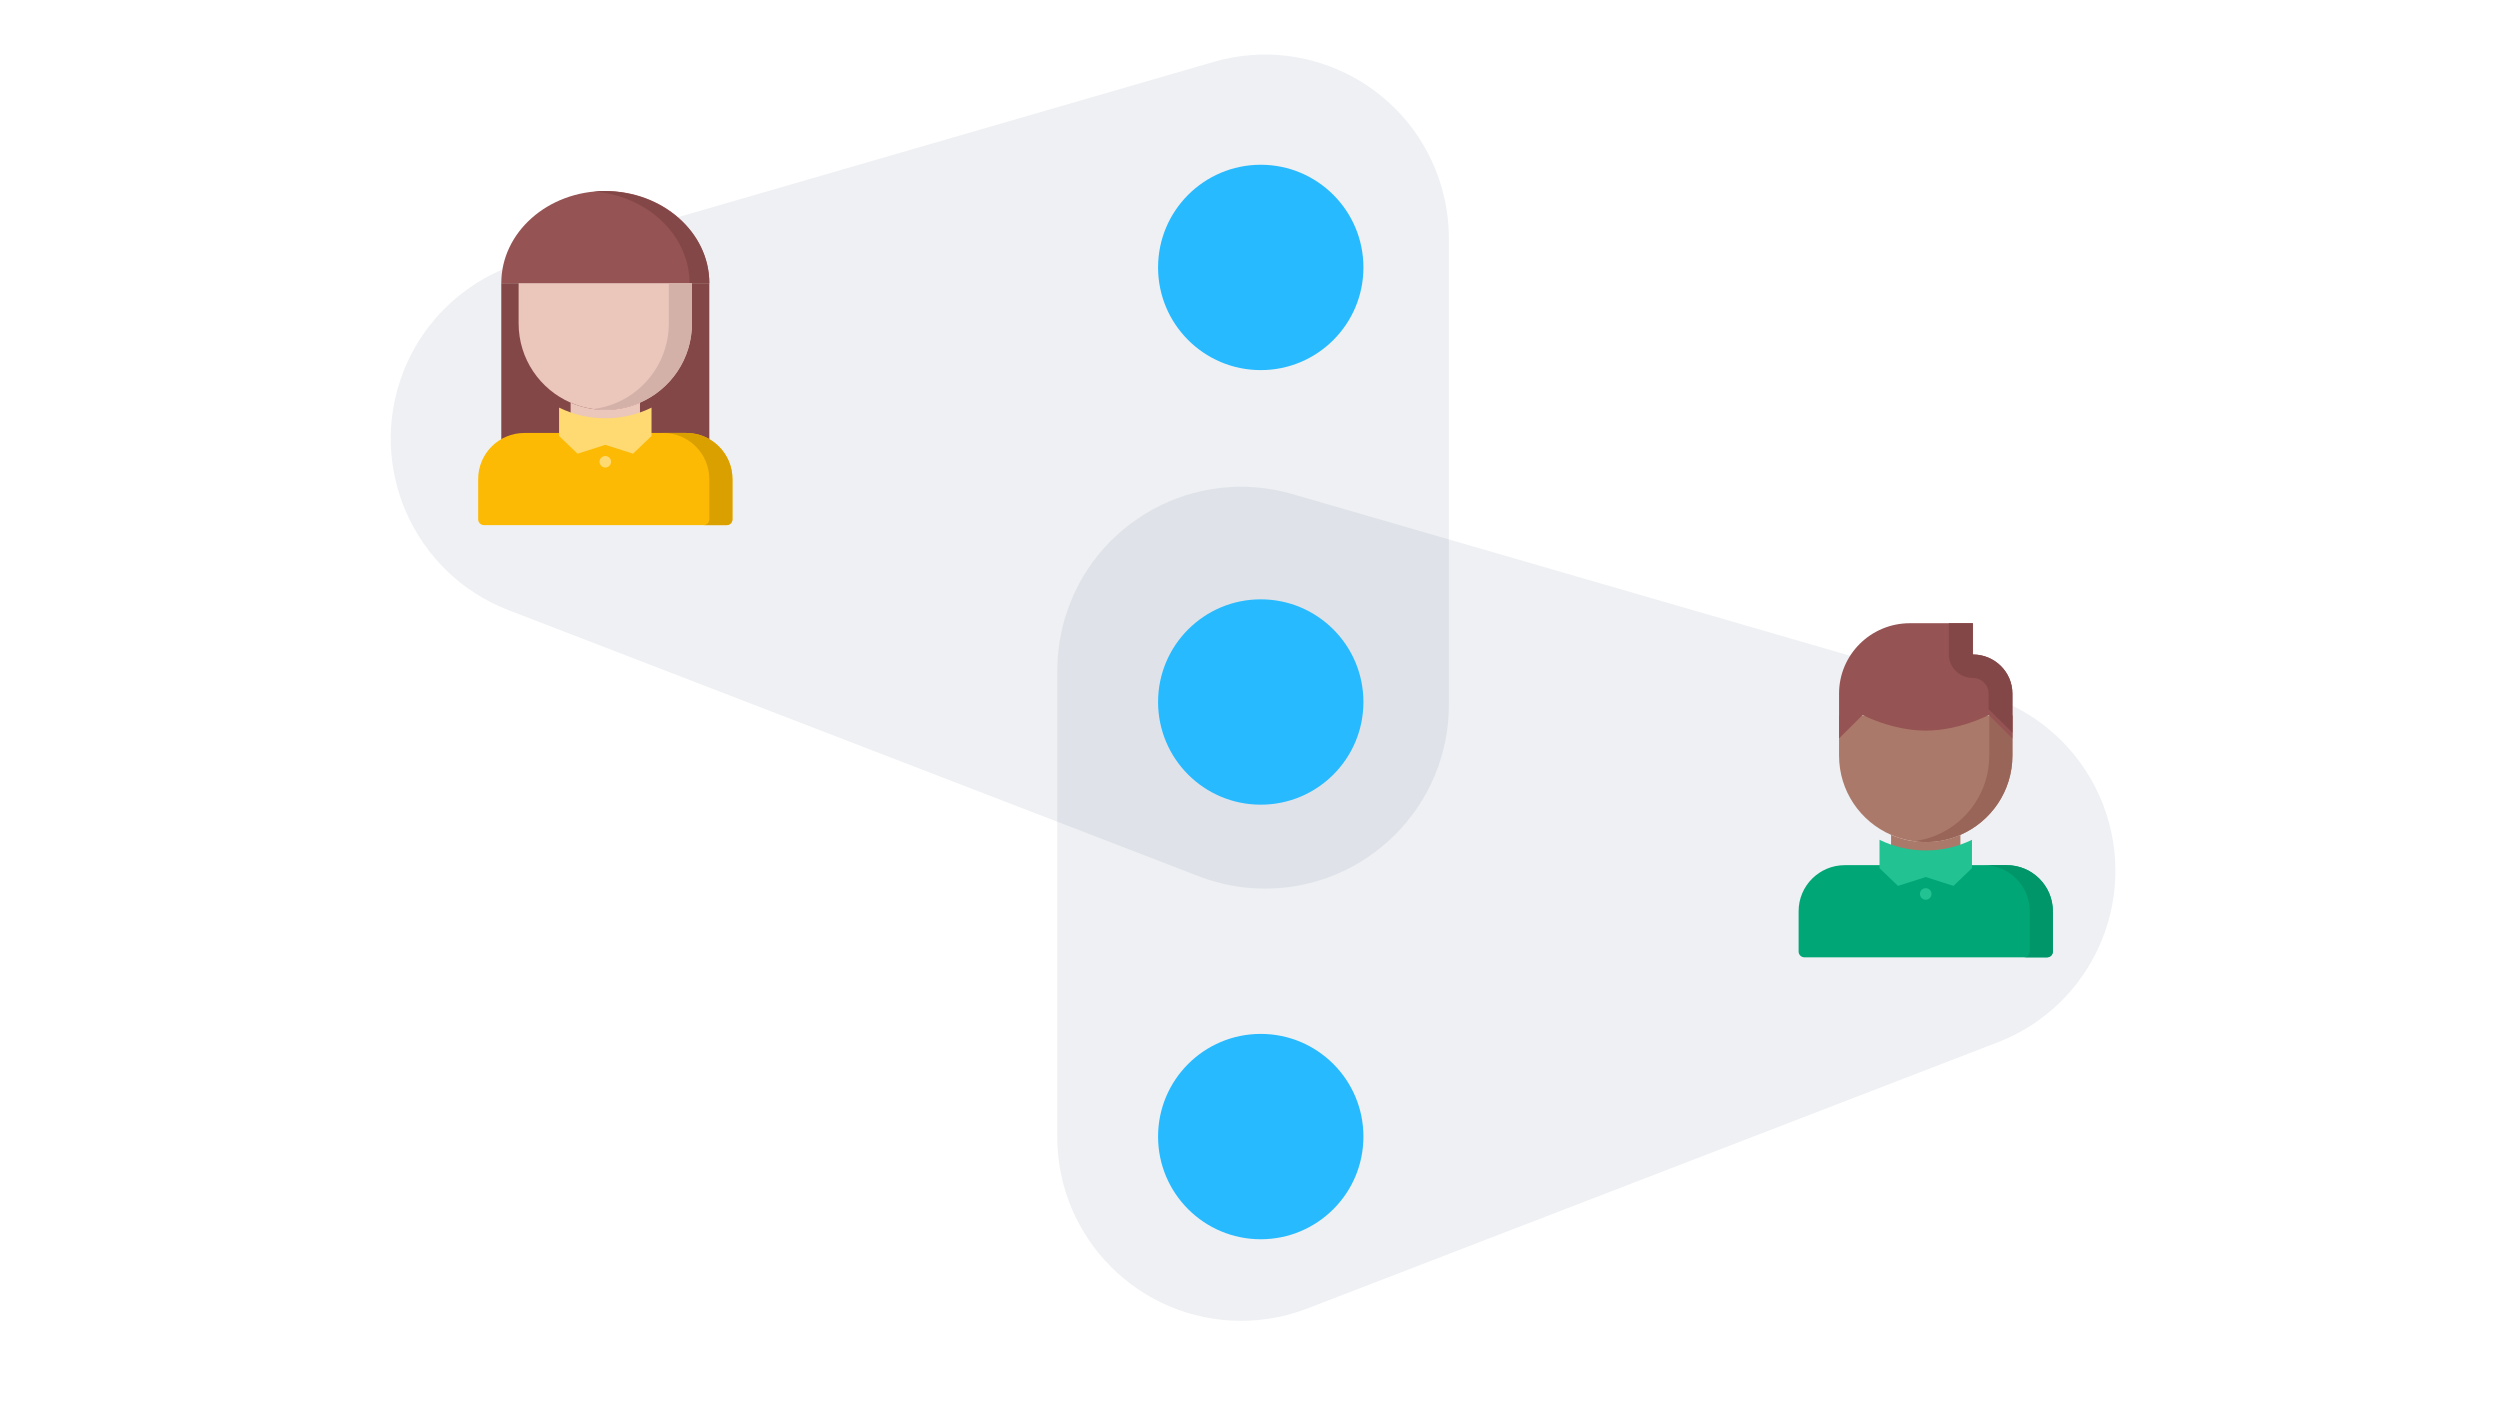 <?xml version="1.0" encoding="UTF-8"?>
<svg width="1047px" height="588px" viewBox="0 0 1047 588" version="1.1" xmlns="http://www.w3.org/2000/svg" xmlns:xlink="http://www.w3.org/1999/xlink">
    <title>svg/skills/subset</title>
    <g id="svg/skills/subset" stroke="none" stroke-width="1" fill="none" fill-rule="evenodd">
        <g id="Group" transform="translate(-0.21, -2.631)">
            <g id="Group-2">
                <path d="M104.699,40.366 L393.831,151.838 C433.51,167.136 453.275,211.703 437.977,251.382 C429.323,273.828 410.677,290.94 387.572,297.638 L98.44,381.461 C57.596,393.302 14.886,369.791 3.045,328.947 C1.025,321.979 1.5099284e-14,314.761 0,307.506 L0,112.211 C9.00293083e-15,69.685 34.474,35.211 77,35.211 C86.472,35.211 95.862,36.959 104.699,40.366 Z" id="Rectangle" fill="#798CA3" opacity="0.127" transform="translate(303.5, 205) rotate(-180) translate(-303.5, -205) "></path>
                <g id="doctor-1" transform="translate(200.47, 82.631)">
                    <g id="hair-cap" transform="translate(9.68, 0)">
                        <path d="M43.56,0 C67.627,0 87.12,17.273 87.12,38.6 L78.953,38.6 L76.23,38.6 L65.34,38.6 L54.45,38.6 L43.56,38.6 L32.67,38.6 L21.78,38.6 L10.89,38.6 L8.168,38.6 L3.55271368e-15,38.6 C3.55271368e-15,17.273 19.493,0 43.56,0 Z" id="Path" fill="#965353" fill-rule="nonzero"></path>
                        <rect id="Rectangle" fill="#844747" x="3.55271368e-15" y="38.6" width="87.12" height="98.912"></rect>
                        <path d="M42.871,0 C41.469,0 40.086,0.07 38.72,0.183 C61.215,2.01 78.815,18.497 78.815,38.6 L78.823,38.6 L87.12,38.6 C87.12,17.273 67.319,0 42.871,0 Z" id="Path" fill="#844747" fill-rule="nonzero"></path>
                    </g>
                    <g id="face-white" transform="translate(16.94, 38.6)" fill-rule="nonzero">
                        <path d="M72.6,7.10542736e-15 L72.6,16.863 C72.6,31.7 63.646,44.462 50.82,50.035 C46.367,51.965 41.455,53.051 36.3,53.051 C31.145,53.051 26.233,51.965 21.78,50.035 C8.954,44.462 -3.55271368e-15,31.7 -3.55271368e-15,16.863 L-3.55271368e-15,7.10542736e-15 L72.6,7.10542736e-15 Z" id="Path" fill="#EAC6BB"></path>
                        <path d="M62.91,7.10542736e-15 L62.91,16.863 C62.91,31.7 53.956,44.462 41.13,50.035 C38.1,51.35 34.843,52.233 31.455,52.689 C33.045,52.901 34.654,53.051 36.3,53.051 C41.455,53.051 46.367,51.965 50.82,50.035 C63.646,44.462 72.6,31.7 72.6,16.863 L72.6,7.10542736e-15 L62.91,7.10542736e-15 Z" id="Path" fill="#D3B1A9"></path>
                        <path d="M50.82,50.035 L50.82,82.001 L21.78,82.001 L21.78,50.035 C26.233,51.965 31.145,53.051 36.3,53.051 C41.455,53.051 46.367,51.965 50.82,50.035 Z" id="Path" fill="#EAC6BB"></path>
                    </g>
                    <g id="body-coat" transform="translate(-0, 90.71)">
                        <path d="M106.48,29.915 L106.48,46.803 C106.48,48.129 105.415,49.215 104.06,49.215 L2.42,49.215 C1.089,49.215 1.77635684e-15,48.129 1.77635684e-15,46.803 L1.77635684e-15,29.915 C1.77635684e-15,19.252 8.664,10.615 19.36,10.615 L36.3,10.615 L70.18,10.615 L87.12,10.615 C97.816,10.615 106.48,19.252 106.48,29.915 Z" id="Path" fill="#FCBA04" fill-rule="nonzero"></path>
                        <path d="M53.24,4.454 C60.21,4.454 66.792,2.858 72.6,0 L72.6,11.877 L64.856,19.3 L53.24,15.588 L41.624,19.3 L33.88,11.877 L33.88,0 C39.688,2.858 46.27,4.454 53.24,4.454 Z" id="Path" fill="#FFD971" fill-rule="nonzero"></path>
                        <path d="M87.12,10.615 L77.43,10.615 C88.127,10.615 96.79,19.252 96.79,29.915 L96.79,46.803 C96.79,48.129 95.726,49.215 94.37,49.215 L104.06,49.215 C105.415,49.215 106.48,48.129 106.48,46.803 L106.48,29.915 C106.48,19.252 97.816,10.615 87.12,10.615 Z" id="Path" fill="#DAA000" fill-rule="nonzero"></path>
                        <ellipse id="Oval" fill="#FFD971" cx="53.24" cy="22.677" rx="2.42" ry="2.413"></ellipse>
                    </g>
                </g>
            </g>
            <g id="Group-2" transform="translate(443, 181)">
                <path d="M104.699,40.366 L393.831,151.838 C433.51,167.136 453.275,211.703 437.977,251.382 C429.323,273.828 410.677,290.94 387.572,297.638 L98.44,381.461 C57.596,393.302 14.886,369.791 3.045,328.947 C1.025,321.979 1.5099284e-14,314.761 0,307.506 L0,112.211 C9.00293083e-15,69.685 34.474,35.211 77,35.211 C86.472,35.211 95.862,36.959 104.699,40.366 Z" id="Rectangle" fill="#798CA3" opacity="0.127" transform="translate(303.5, 205) scale(-1, 1) rotate(-180) translate(-303.5, -205) "></path>
                <g id="doctor-1" transform="translate(310.47, 82.631)">
                    <g id="face-white" transform="translate(16.94, 38.6)" fill-rule="nonzero">
                        <path d="M72.6,7.10542736e-15 L72.6,16.863 C72.6,31.7 63.646,44.462 50.82,50.035 C46.367,51.965 41.455,53.051 36.3,53.051 C31.145,53.051 26.233,51.965 21.78,50.035 C8.954,44.462 -3.55271368e-15,31.7 -3.55271368e-15,16.863 L-3.55271368e-15,7.10542736e-15 L72.6,7.10542736e-15 Z" id="Path" fill="#AB7969"></path>
                        <path d="M62.91,7.10542736e-15 L62.91,16.863 C62.91,31.7 53.956,44.462 41.13,50.035 C38.1,51.35 34.843,52.233 31.455,52.689 C33.045,52.901 34.654,53.051 36.3,53.051 C41.455,53.051 46.367,51.965 50.82,50.035 C63.646,44.462 72.6,31.7 72.6,16.863 L72.6,7.10542736e-15 L62.91,7.10542736e-15 Z" id="Path" fill="#996559"></path>
                        <path d="M50.82,50.035 L50.82,82.001 L21.78,82.001 L21.78,50.035 C26.233,51.965 31.145,53.051 36.3,53.051 C41.455,53.051 46.367,51.965 50.82,50.035 Z" id="Path" fill="#AB7969"></path>
                    </g>
                    <g id="body-coat" transform="translate(0, 90.71)">
                        <path d="M106.48,29.915 L106.48,46.803 C106.48,48.129 105.415,49.215 104.06,49.215 L2.42,49.215 C1.089,49.215 1.77635684e-15,48.129 1.77635684e-15,46.803 L1.77635684e-15,29.915 C1.77635684e-15,19.252 8.664,10.615 19.36,10.615 L36.3,10.615 L70.18,10.615 L87.12,10.615 C97.816,10.615 106.48,19.252 106.48,29.915 Z" id="Path" fill="#00A676" fill-rule="nonzero"></path>
                        <path d="M53.24,4.454 C60.21,4.454 66.792,2.858 72.6,0 L72.6,11.877 L64.856,19.3 L53.24,15.588 L41.624,19.3 L33.88,11.877 L33.88,0 C39.688,2.858 46.27,4.454 53.24,4.454 Z" id="Path" fill="#22C293" fill-rule="nonzero"></path>
                        <path d="M87.12,10.615 L77.43,10.615 C88.127,10.615 96.79,19.252 96.79,29.915 L96.79,46.803 C96.79,48.129 95.726,49.215 94.37,49.215 L104.06,49.215 C105.415,49.215 106.48,48.129 106.48,46.803 L106.48,29.915 C106.48,19.252 97.816,10.615 87.12,10.615 Z" id="Path" fill="#00966A" fill-rule="nonzero"></path>
                        <ellipse id="Oval" fill="#22C293" cx="53.24" cy="22.677" rx="2.42" ry="2.413"></ellipse>
                    </g>
                    <g id="hair-cap" transform="translate(16.94, 0)" fill-rule="nonzero">
                        <g id="Group" transform="translate(-0, 0)">
                            <path d="M9.9,38.428 L0,48.25 L0,29.467 C0,13.195 13.269,0 29.7,0 L56.1,0 L56.1,13.096 C65.208,13.096 72.6,20.43 72.6,29.467 L72.6,48.25 L62.7,38.428 C62.7,38.428 50.424,44.976 36.3,44.976 C22.143,44.976 9.9,38.428 9.9,38.428 Z" id="Path" fill="#965353"></path>
                            <path d="M55.962,22.919 C59.633,22.919 62.617,25.856 62.617,29.467 L62.617,36.015 L72.6,45.837 L72.6,29.467 C72.6,20.43 65.146,13.096 55.962,13.096 L55.962,0 L45.98,0 L45.98,13.096 C45.98,18.522 50.449,22.919 55.962,22.919 Z" id="Path" fill="#844747"></path>
                        </g>
                    </g>
                </g>
            </g>
            <g id="SkillOrb" transform="translate(485.21, 435.631)" fill="#27BAFF">
                <circle id="Oval" cx="43" cy="43" r="43"></circle>
            </g>
            <g id="SkillOrb" transform="translate(485.21, 253.631)" fill="#27BAFF">
                <circle id="Oval" cx="43" cy="43" r="43"></circle>
            </g>
            <g id="SkillOrb" transform="translate(485.21, 71.631)" fill="#27BAFF">
                <circle id="Oval" cx="43" cy="43" r="43"></circle>
            </g>
        </g>
    </g>
</svg>